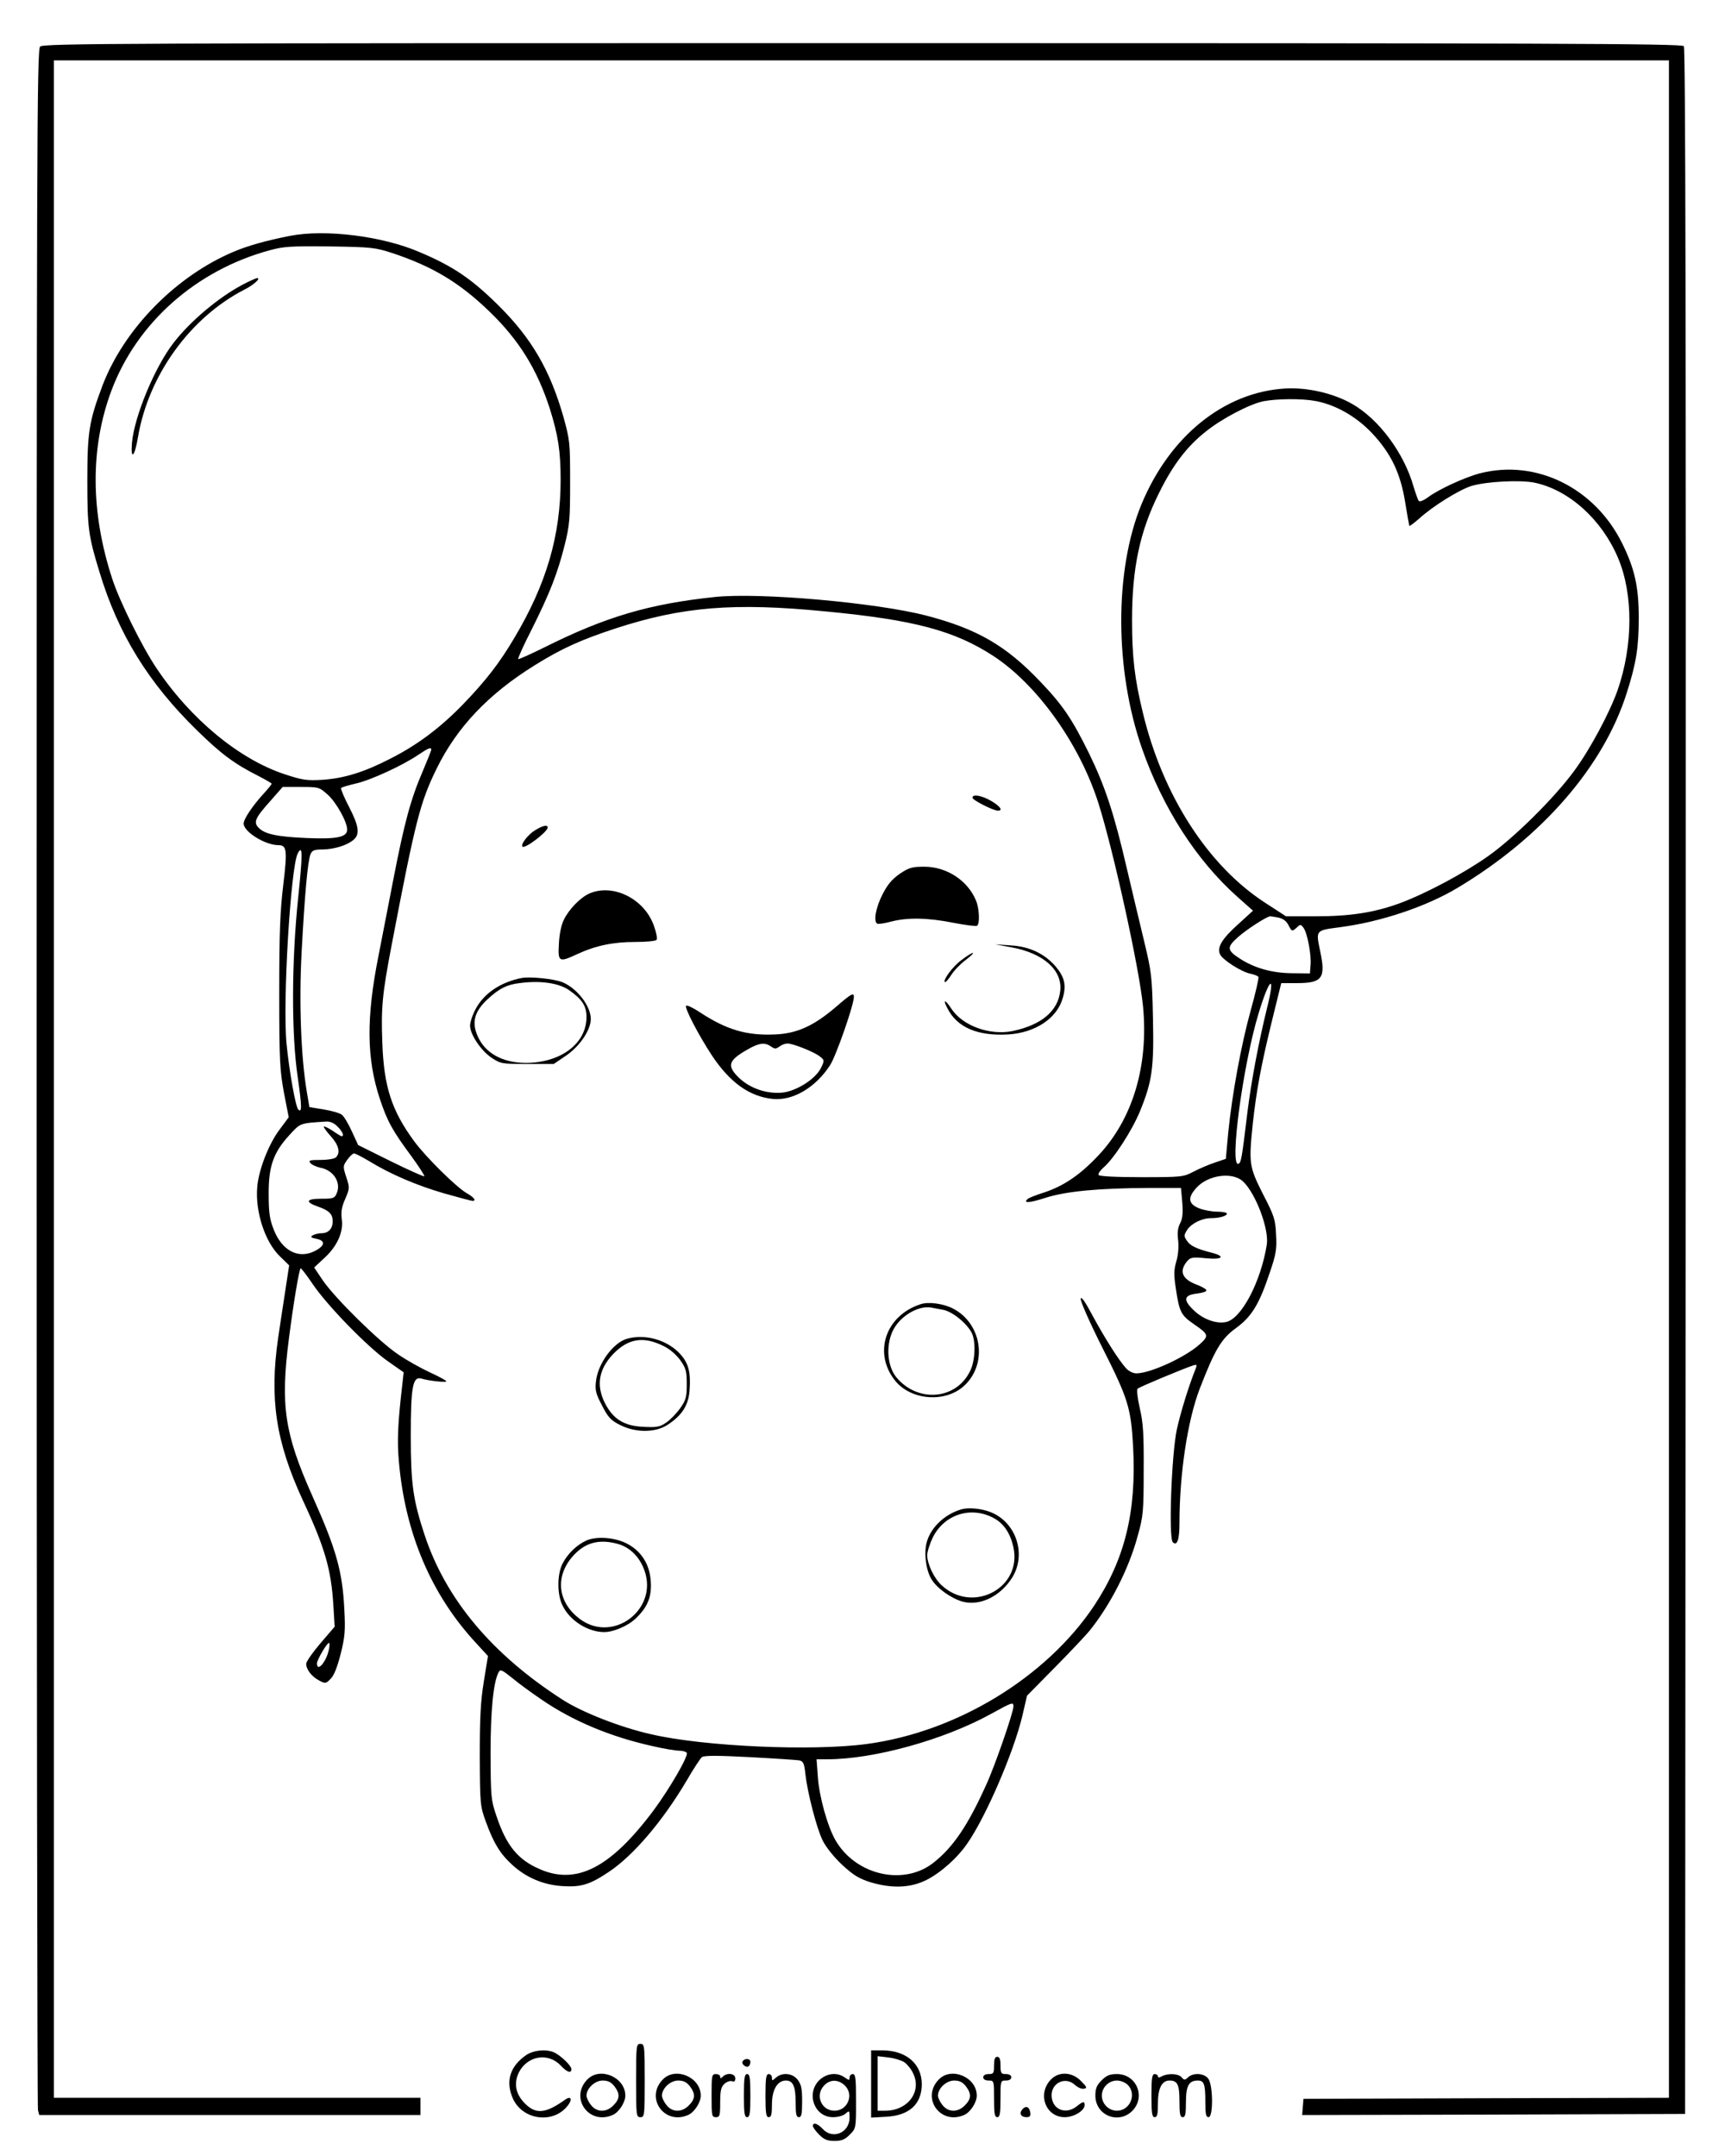 <?xml version="1.0" standalone="no"?>
<!DOCTYPE svg PUBLIC "-//W3C//DTD SVG 20010904//EN"
 "http://www.w3.org/TR/2001/REC-SVG-20010904/DTD/svg10.dtd">
<svg version="1.0" xmlns="http://www.w3.org/2000/svg"
 width="800pt" height="1000pt" viewBox="0 0 800 1000"
 preserveAspectRatio="xMidYMid meet">

<g transform="translate(0,1000) scale(0.1,-0.1)"
fill="#000000" stroke="none">
<path d="M186 9784 c-15 -14 -16 -462 -16 -4782 0 -2622 3 -4777 6 -4789 l6
-23 884 0 884 0 0 40 0 40 -850 0 -850 0 0 4725 0 4725 3745 0 3745 0 0 -4725
0 -4725 -847 -2 -848 -3 -3 -38 -3 -37 888 2 888 3 3 4789 c1 3532 -1 4792 -9
4802 -10 12 -628 14 -3810 14 -3439 0 -3799 -1 -3813 -16z"/>
<path d="M1345 8906 c-107 -21 -194 -45 -260 -73 -269 -113 -510 -359 -610
-622 -62 -165 -70 -215 -70 -441 0 -219 5 -256 57 -425 86 -285 227 -513 450
-731 113 -111 175 -157 288 -214 33 -17 60 -33 60 -35 0 -3 -17 -24 -39 -48
-51 -56 -91 -116 -91 -137 0 -38 100 -100 161 -100 39 0 42 -22 23 -182 -15
-122 -19 -224 -19 -503 0 -318 3 -360 22 -464 l22 -113 -40 -54 c-52 -67 -100
-191 -106 -270 -10 -114 36 -254 104 -320 l44 -43 -21 -138 c-12 -76 -25 -165
-30 -198 -41 -284 -11 -482 115 -755 102 -218 131 -321 141 -485 l6 -100 -66
-77 c-36 -42 -66 -85 -66 -95 0 -27 27 -61 61 -78 28 -15 31 -14 52 8 16 15
31 54 47 116 20 80 22 109 17 205 -9 179 -37 279 -150 531 -128 288 -147 417
-107 727 21 165 47 318 54 325 2 3 28 -31 57 -74 68 -100 253 -290 348 -357
l73 -51 -6 -55 c-21 -179 -25 -263 -16 -360 29 -332 150 -617 358 -841 l55
-60 -19 -117 c-15 -92 -19 -166 -19 -347 1 -224 2 -232 28 -304 36 -99 66
-149 122 -200 64 -59 143 -93 231 -99 87 -6 128 6 215 64 114 75 251 235 364
426 31 54 63 102 70 108 10 8 73 8 222 0 114 -6 218 -13 230 -15 18 -4 23 -14
28 -63 10 -88 52 -251 80 -308 15 -31 52 -77 90 -113 52 -48 78 -64 131 -81
100 -30 186 -27 260 10 66 33 145 103 191 171 87 126 214 422 254 589 l22 95
133 135 c73 74 143 149 156 165 97 120 183 288 224 440 26 93 28 113 28 305 1
167 -2 220 -18 288 -11 49 -15 86 -10 91 8 8 217 95 258 108 16 5 18 3 12 -13
-32 -79 -70 -202 -88 -283 -25 -117 -39 -504 -19 -524 20 -20 31 12 31 88 0
232 38 478 94 624 70 181 100 232 168 281 73 53 108 111 157 258 29 85 33 109
29 175 -3 70 -8 87 -61 189 -64 127 -66 142 -47 326 17 154 37 263 86 465 l46
187 70 0 c120 0 137 22 111 146 -21 102 -24 98 96 114 187 25 395 95 539 181
392 234 678 563 786 904 44 138 56 211 56 350 0 143 -19 228 -77 345 -127 257
-398 391 -658 325 -71 -18 -196 -76 -243 -112 -19 -14 -37 -21 -42 -17 -4 5
-15 36 -25 69 -44 154 -160 311 -285 382 -86 49 -207 77 -310 71 -283 -17
-536 -221 -667 -539 -125 -305 -124 -766 3 -1130 96 -276 253 -520 443 -689
l72 -64 -69 -63 c-76 -68 -100 -109 -83 -141 14 -26 99 -80 139 -88 18 -4 35
-10 38 -15 3 -5 -13 -74 -35 -153 -45 -162 -87 -391 -105 -571 l-11 -120 -50
-17 c-28 -9 -72 -28 -99 -42 -48 -25 -54 -26 -242 -26 -119 0 -195 4 -199 10
-3 6 7 21 23 35 47 40 132 171 169 261 57 140 65 201 60 434 -4 193 -7 213
-41 355 -20 83 -57 238 -82 345 -57 245 -99 373 -173 525 -80 162 -122 224
-227 334 -159 167 -292 244 -529 306 -233 60 -772 108 -980 86 -304 -32 -507
-92 -789 -233 -65 -32 -120 -57 -123 -55 -2 3 25 64 62 136 85 170 120 260
153 390 24 96 26 124 26 296 0 184 -1 193 -32 305 -62 215 -147 361 -299 512
-125 124 -211 183 -368 249 -171 74 -437 107 -600 75z m475 -80 c186 -62 310
-136 449 -270 138 -133 222 -269 281 -452 38 -121 50 -196 50 -329 0 -259 -66
-485 -216 -736 -67 -113 -129 -194 -234 -303 -105 -109 -212 -190 -338 -254
-122 -63 -215 -92 -317 -99 -71 -4 -91 -2 -175 26 -210 69 -437 256 -595 493
-66 98 -170 308 -204 412 -102 311 -103 611 -4 875 118 314 392 557 733 650
66 18 98 20 280 18 194 -3 210 -5 290 -31z m4281 -686 c93 -17 189 -72 262
-149 88 -94 132 -185 154 -322 9 -57 18 -106 19 -108 2 -2 22 13 45 33 63 58
186 134 243 152 70 21 228 29 294 15 159 -34 311 -171 386 -349 71 -168 70
-405 -2 -613 -37 -105 -128 -275 -201 -374 -93 -127 -279 -311 -401 -397 -112
-79 -290 -174 -410 -218 -118 -43 -229 -60 -389 -60 l-137 0 -94 61 c-266 171
-478 499 -570 884 -38 156 -50 259 -50 427 0 243 36 413 126 593 63 128 129
215 217 284 74 60 205 128 267 140 64 12 178 13 241 1z m-2271 -976 c409 -39
596 -89 776 -206 204 -133 400 -407 488 -683 69 -217 190 -767 207 -943 26
-274 -47 -520 -205 -689 -84 -90 -162 -144 -254 -174 -37 -12 -71 -25 -76 -30
-23 -21 8 -19 85 6 96 30 247 44 475 45 l151 0 6 -67 c4 -50 1 -76 -10 -97
-11 -21 -14 -45 -9 -80 3 -32 0 -69 -9 -98 -11 -39 -12 -60 -1 -130 15 -101
24 -119 79 -157 73 -50 75 -56 32 -95 -65 -60 -230 -136 -295 -136 -15 0 -35
10 -47 23 -35 38 -99 140 -155 243 -36 68 -54 93 -56 80 -2 -11 43 -113 102
-230 118 -234 131 -276 141 -456 16 -302 -38 -522 -181 -738 -222 -332 -636
-585 -1054 -641 -252 -34 -754 -12 -1000 45 -142 32 -321 102 -412 161 -326
210 -539 464 -638 761 -54 163 -65 238 -65 462 0 227 9 277 49 266 35 -11 116
-19 116 -13 0 4 -34 22 -75 41 -41 19 -108 56 -147 83 -87 57 -297 264 -352
346 l-39 58 46 43 c61 55 91 123 82 182 -4 32 -1 55 16 93 21 49 21 52 5 101
-16 49 -16 52 4 80 12 17 26 30 32 30 6 0 37 -16 69 -35 99 -61 221 -113 348
-150 68 -19 127 -35 132 -35 20 0 7 17 -27 36 -48 28 -187 165 -242 239 -106
144 -142 255 -149 461 -6 161 0 224 43 449 111 581 133 665 209 820 94 192
241 347 456 480 123 77 215 118 373 170 310 101 548 121 976 79z m-1830 -641
c0 -5 -18 -49 -39 -99 -56 -130 -85 -236 -137 -504 -25 -129 -56 -289 -69
-355 -57 -286 -55 -475 6 -660 35 -106 59 -149 147 -268 35 -48 62 -90 60 -93
-3 -2 -73 29 -156 70 l-151 75 -29 63 c-16 35 -36 69 -46 77 -9 8 -47 19 -84
25 l-67 11 -12 70 c-27 160 -37 415 -24 652 14 263 28 418 41 451 8 18 17 22
57 22 55 1 115 20 144 46 29 26 23 64 -23 153 -23 44 -39 83 -36 86 3 4 35 13
69 21 70 16 217 84 289 133 46 31 60 37 60 24z m-480 -209 c40 -36 90 -126 90
-162 0 -35 -48 -45 -188 -39 -137 6 -193 18 -222 47 -26 26 -17 46 54 125 l57
65 85 0 c82 0 85 -1 124 -36z m-137 -476 c-31 -296 -32 -635 -2 -836 19 -133
20 -166 2 -148 -12 12 -42 179 -54 304 -19 191 19 822 52 884 23 43 23 -2 2
-204z m4546 -94 c22 -5 37 -16 47 -36 15 -29 16 -29 36 -12 19 18 20 18 33 1
18 -24 37 -125 33 -172 l-3 -40 -85 1 c-93 1 -175 25 -242 69 -58 38 -59 52
-7 98 40 36 135 97 150 97 4 0 21 -3 38 -6z m-53 -420 c-39 -158 -73 -339 -91
-484 -26 -216 -29 -233 -42 -238 -42 -13 22 462 94 698 51 169 80 187 39 24z
m-4311 -549 c23 -22 33 -45 19 -45 -3 0 -21 11 -41 25 -20 13 -39 22 -41 20
-3 -2 12 -23 32 -45 37 -41 46 -76 24 -98 -7 -7 -38 -12 -71 -12 -51 0 -58 -2
-47 -15 7 -8 27 -17 45 -21 62 -11 99 -70 76 -120 -9 -22 -17 -24 -72 -24 -70
0 -76 -15 -13 -37 49 -17 67 -34 67 -67 0 -35 -20 -56 -52 -56 -14 0 -33 -5
-41 -10 -12 -7 -8 -11 18 -16 44 -9 39 -33 -11 -58 -75 -36 -150 4 -188 102
-18 46 -23 77 -23 162 -1 130 22 194 95 274 53 58 48 56 172 64 18 1 37 -7 52
-23z m4200 -255 c59 -56 121 -221 110 -293 -28 -174 -119 -346 -190 -359 -45
-9 -105 13 -147 53 -52 49 -49 72 12 79 25 3 45 9 45 15 0 5 -20 17 -44 26
-70 26 -85 64 -43 112 14 15 26 17 84 11 78 -8 94 9 26 26 -70 18 -99 32 -114
56 -14 20 -14 25 2 50 20 30 69 54 111 54 38 0 73 10 73 21 0 5 -20 9 -45 9
-24 0 -63 7 -85 16 -49 20 -53 49 -12 94 54 61 168 76 217 30z m-4240 -2172
c-12 -57 -55 -106 -55 -63 0 16 46 95 56 95 3 0 3 -15 -1 -32z m985 -230 c145
-100 322 -174 517 -217 51 -12 106 -21 122 -21 17 0 33 -5 36 -10 9 -14 -80
-167 -154 -267 -199 -266 -357 -348 -529 -272 -101 44 -154 109 -200 247 -25
73 -26 88 -27 287 0 201 13 332 37 378 8 16 15 13 66 -28 31 -26 91 -69 132
-97z m2190 -33 c0 -27 -88 -282 -128 -367 -84 -186 -152 -286 -242 -357 -138
-110 -361 -59 -455 103 -37 64 -76 203 -82 294 l-6 82 49 0 c216 0 541 90 759
210 100 55 105 57 105 35z"/>
<path d="M1124 8679 c-110 -58 -243 -170 -319 -269 -87 -112 -182 -341 -193
-464 -7 -84 13 -65 28 27 49 288 243 556 496 685 41 21 75 52 57 52 -6 0 -37
-14 -69 -31z"/>
<path d="M4510 6300 c0 -11 96 -60 118 -60 25 0 11 20 -31 45 -45 26 -87 33
-87 15z"/>
<path d="M2483 6150 c-34 -20 -70 -67 -60 -77 12 -11 117 69 117 89 0 14 -23
9 -57 -12z"/>
<path d="M4174 5948 c-36 -25 -57 -49 -81 -96 -31 -60 -43 -125 -25 -136 5 -3
33 1 63 9 75 20 170 19 290 -5 56 -11 106 -17 110 -14 14 8 11 81 -5 118 -39
93 -136 156 -240 156 -55 0 -70 -4 -112 -32z"/>
<path d="M2734 5856 c-42 -18 -96 -74 -119 -122 -12 -23 -21 -68 -23 -111 -5
-86 0 -88 86 -48 84 39 166 56 268 56 51 0 96 4 99 10 4 5 -1 33 -11 61 -42
127 -189 202 -300 154z"/>
<path d="M4691 5606 c148 -27 237 -106 226 -202 -10 -93 -87 -158 -220 -186
-106 -22 -234 24 -286 105 -28 43 -40 43 -17 0 45 -89 140 -129 282 -121 126
8 227 75 253 170 17 59 8 96 -33 145 -52 60 -122 93 -208 98 l-73 5 76 -14z"/>
<path d="M4459 5547 c-41 -30 -87 -93 -77 -102 3 -3 16 12 29 32 13 21 43 52
67 70 24 18 39 33 34 33 -6 0 -30 -15 -53 -33z"/>
<path d="M2420 5464 c-97 -19 -174 -70 -213 -142 -15 -27 -27 -63 -27 -79 0
-41 51 -117 101 -150 41 -27 48 -28 165 -28 l122 0 59 40 c63 44 112 117 113
168 0 60 -62 142 -131 171 -39 16 -148 27 -189 20z m217 -55 c62 -43 83 -74
83 -126 0 -123 -119 -213 -283 -213 -108 1 -189 46 -223 127 -27 63 -13 113
48 169 53 49 88 67 147 74 95 13 180 1 228 -31z"/>
<path d="M3876 5329 c-103 -88 -181 -123 -282 -127 -132 -6 -226 22 -350 104
-30 20 -58 33 -62 29 -9 -8 58 -137 120 -231 83 -125 174 -190 281 -201 94
-10 200 53 267 157 28 44 110 279 110 316 0 22 -11 16 -84 -47z m-300 -183
c17 -12 22 -12 39 0 10 8 27 14 37 14 26 0 124 -39 150 -60 22 -17 22 -19 6
-52 -25 -53 -116 -110 -182 -116 -72 -6 -146 20 -197 67 -60 58 -53 82 41 135
51 29 77 32 106 12z"/>
<path d="M4270 3951 c-165 -53 -222 -229 -117 -357 75 -90 233 -101 319 -21
110 102 82 289 -53 358 -45 23 -113 32 -149 20z m103 -26 c42 -7 109 -61 133
-106 20 -39 17 -126 -5 -174 -63 -138 -245 -154 -345 -32 -40 50 -48 141 -18
209 30 70 119 125 182 113 8 -2 32 -6 53 -10z"/>
<path d="M2906 3790 c-63 -19 -133 -115 -142 -196 -5 -42 -1 -58 28 -113 28
-55 41 -69 83 -90 72 -37 165 -37 222 1 67 44 96 91 101 159 6 82 -4 124 -41
166 -60 68 -165 98 -251 73z m173 -34 c27 -13 58 -40 76 -65 26 -37 30 -51 30
-111 0 -60 -4 -74 -30 -111 -17 -24 -46 -54 -65 -67 -30 -21 -45 -23 -106 -20
-90 4 -141 36 -179 111 -41 82 -28 156 38 226 70 73 141 85 236 37z"/>
<path d="M4465 3001 c-75 -19 -143 -78 -165 -147 -17 -49 -7 -136 20 -179 26
-43 92 -89 145 -104 81 -21 175 25 230 113 67 110 16 259 -105 304 -41 15 -93
20 -125 13z m145 -43 c46 -25 76 -71 90 -135 41 -189 -190 -310 -334 -175 -35
33 -65 97 -66 138 0 16 12 54 26 83 54 108 179 147 284 89z"/>
<path d="M2720 2855 c-46 -21 -87 -61 -111 -107 -26 -51 -26 -146 1 -197 34
-69 118 -121 192 -121 43 0 111 29 146 63 56 53 75 101 70 173 -5 77 -42 137
-106 172 -55 31 -144 38 -192 17z m145 -16 c49 -13 92 -51 116 -104 90 -195
-147 -374 -307 -232 -96 83 -96 205 -2 295 52 50 114 63 193 41z"/>
<path d="M2950 350 c0 -163 1 -170 20 -170 19 0 20 7 20 170 0 163 -1 170 -20
170 -19 0 -20 -7 -20 -170z"/>
<path d="M2440 468 c-72 -50 -95 -116 -65 -193 42 -110 195 -131 262 -36 18
26 9 40 -15 23 -91 -65 -136 -70 -187 -19 -44 44 -53 93 -29 144 39 78 136 95
195 32 29 -31 49 -37 49 -16 0 15 -45 59 -77 76 -36 18 -97 13 -133 -11z"/>
<path d="M4040 334 l0 -156 70 4 c108 6 165 59 165 152 -1 94 -72 155 -182
156 l-53 0 0 -156z m154 101 c13 -9 32 -32 41 -52 41 -85 -25 -173 -130 -173
l-35 0 0 126 0 127 50 -6 c27 -3 60 -13 74 -22z"/>
<path d="M4610 420 c0 -36 -2 -40 -25 -40 -16 0 -25 -6 -25 -15 0 -9 9 -15 25
-15 25 0 25 -1 25 -85 0 -69 3 -85 15 -85 12 0 15 16 15 85 0 84 0 85 25 85
16 0 25 6 25 15 0 9 -9 15 -25 15 -22 0 -25 4 -25 40 0 29 -4 40 -15 40 -11 0
-15 -11 -15 -40z"/>
<path d="M3444 439 c-7 -12 15 -31 28 -23 4 3 8 12 8 20 0 17 -26 19 -36 3z"/>
<path d="M2725 356 c-86 -86 7 -216 118 -165 28 13 57 58 57 89 0 85 -116 135
-175 76z m124 -32 c27 -35 26 -59 -4 -89 -33 -34 -77 -33 -104 1 -12 15 -21
34 -21 44 0 34 39 70 75 70 24 0 39 -7 54 -26z"/>
<path d="M3075 356 c-86 -86 7 -216 118 -165 28 13 57 58 57 89 0 85 -116 135
-175 76z m124 -32 c27 -35 26 -59 -4 -89 -33 -34 -77 -33 -104 1 -12 15 -21
34 -21 44 0 34 39 70 75 70 24 0 39 -7 54 -26z"/>
<path d="M3300 280 c0 -93 1 -100 20 -100 18 0 20 7 20 68 0 56 4 72 20 87 10
9 26 15 35 12 10 -5 15 0 15 13 0 23 -38 28 -58 8 -9 -9 -12 -9 -12 0 0 7 -9
12 -20 12 -19 0 -20 -7 -20 -100z"/>
<path d="M3450 280 c0 -82 3 -100 15 -100 12 0 15 18 15 100 0 82 -3 100 -15
100 -12 0 -15 -18 -15 -100z"/>
<path d="M3550 280 c0 -82 3 -100 15 -100 12 0 15 13 15 59 0 68 25 111 65
111 33 0 45 -27 45 -104 0 -52 3 -66 15 -66 12 0 15 15 15 74 0 59 -4 78 -21
100 -24 31 -72 35 -101 9 -17 -15 -18 -15 -18 0 0 10 -7 17 -15 17 -12 0 -15
-18 -15 -100z"/>
<path d="M3799 351 c-62 -62 -22 -171 64 -171 24 0 48 7 59 17 17 15 18 14 18
-19 0 -70 -78 -103 -124 -53 -24 26 -46 33 -46 14 0 -6 13 -24 29 -40 23 -23
38 -29 71 -29 33 0 48 6 71 29 29 29 29 30 29 155 0 105 -2 126 -15 126 -8 0
-15 -7 -15 -16 0 -14 -2 -14 -22 0 -36 26 -85 20 -119 -13z m118 -23 c45 -42
15 -118 -47 -118 -61 0 -91 72 -48 117 27 29 65 29 95 1z"/>
<path d="M4355 356 c-86 -86 7 -216 118 -165 28 13 57 58 57 89 0 85 -116 135
-175 76z m124 -32 c27 -35 26 -59 -4 -89 -33 -34 -77 -33 -104 1 -12 15 -21
34 -21 44 0 34 39 70 75 70 24 0 39 -7 54 -26z"/>
<path d="M4875 356 c-66 -66 -27 -176 63 -176 42 0 92 30 92 56 0 19 -7 18
-37 -6 -52 -41 -116 -13 -116 52 0 59 66 88 109 47 12 -11 30 -19 41 -17 16 3
14 8 -14 36 -41 42 -101 45 -138 8z"/>
<path d="M5109 351 c-23 -23 -29 -38 -29 -71 0 -91 106 -135 171 -71 64 65 20
171 -71 171 -33 0 -48 -6 -71 -29z m121 -21 c43 -43 11 -120 -50 -120 -38 0
-70 32 -70 70 0 38 32 70 70 70 17 0 39 -9 50 -20z"/>
<path d="M5340 280 c0 -82 3 -100 15 -100 12 0 15 14 15 63 0 71 18 107 54
107 37 0 46 -19 46 -97 0 -58 3 -73 15 -73 12 0 15 14 15 69 0 76 13 101 55
101 29 0 35 -16 35 -101 0 -55 3 -69 15 -69 22 0 21 147 -1 178 -18 26 -69 30
-94 7 -15 -14 -18 -14 -30 0 -14 17 -62 20 -91 5 -13 -7 -19 -7 -19 0 0 5 -7
10 -15 10 -12 0 -15 -18 -15 -100z"/>
<path d="M4741 216 c-16 -19 -6 -36 20 -36 15 0 20 6 17 22 -4 27 -21 33 -37
14z"/>
</g>
</svg>

